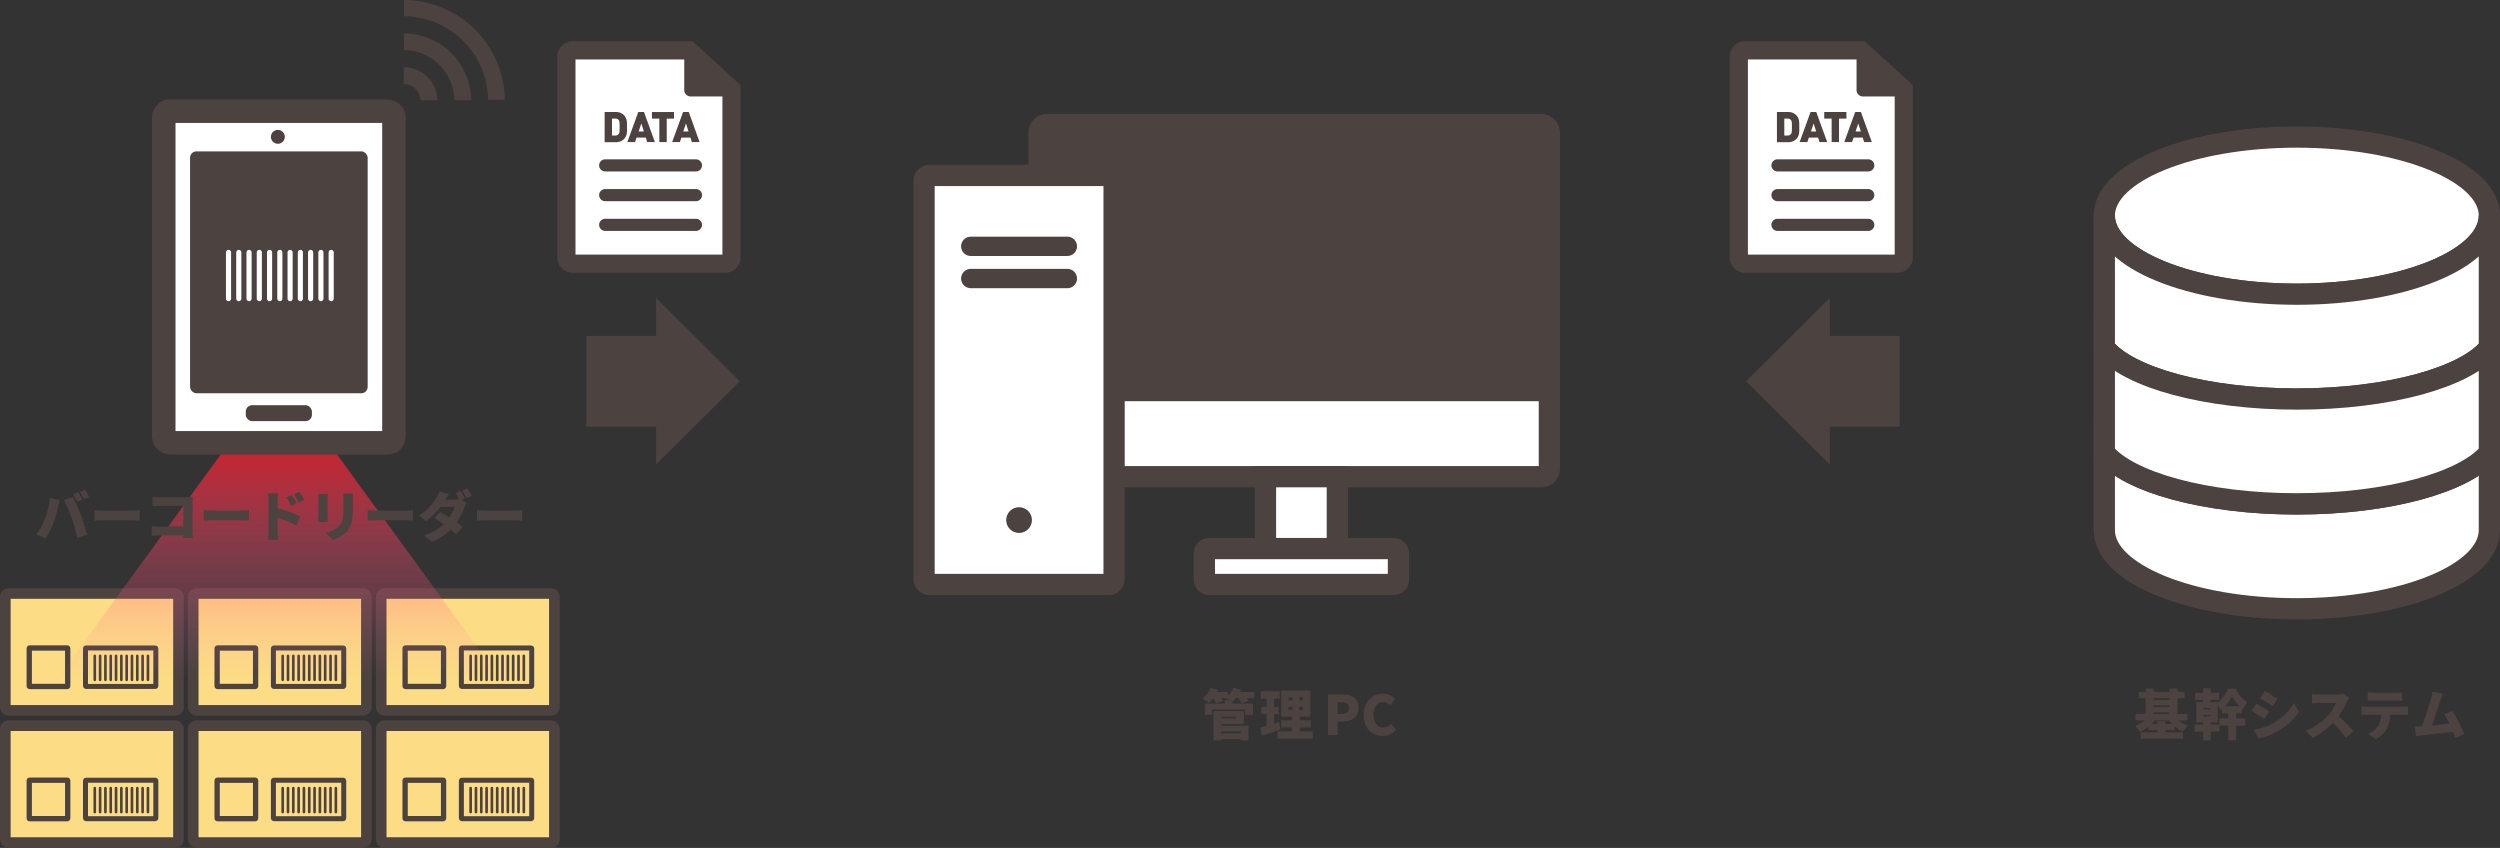 <svg xmlns="http://www.w3.org/2000/svg" xmlns:xlink="http://www.w3.org/1999/xlink" viewBox="0 0 823.43 279.29" width="823.43" height="279.29">
<rect x="0" y="0" width="823.43" height="279.29" fill="#333333" stroke="none"/>
<defs>
<linearGradient id="名称未設定グラデーション_2" x1="91.85" y1="366.5" x2="91.85" y2="265.94" gradientTransform="matrix(1, 0, 0, -1, 0, 489.35)" gradientUnits="userSpaceOnUse">
<stop offset="0" stop-color="red"/>
<stop offset="0.22" stop-color="#ff1b29" stop-opacity="0.76"/>
<stop offset="0.6" stop-color="#ff496f" stop-opacity="0.36"/>
<stop offset="0.87" stop-color="#ff669b" stop-opacity="0.1"/>
<stop offset="1" stop-color="#ff71ac" stop-opacity="0"/>
</linearGradient>
</defs>
<g id="レイヤー_2" data-name="レイヤー 2">
<g id="レイヤー_1-2" data-name="レイヤー 1">
<rect x="1.75" y="195.47" width="57.04" height="38.51" rx="1.06" style="fill:#fcdc85;stroke:#4c4240;stroke-miterlimit:10;stroke-width:3.501px"/>
<rect x="9.63" y="213.43" width="12.67" height="12.67" rx="0.12" style="fill:none;stroke:#4c4240;stroke-miterlimit:10;stroke-width:1.751px"/>
<rect x="28.16" y="213.43" width="23.17" height="12.67" rx="0.17" style="fill:none;stroke:#4c4240;stroke-miterlimit:10;stroke-width:1.645px"/>
<line x1="31.22" y1="216.03" x2="31.22" y2="223.91" style="fill:none;stroke:#4c4240;stroke-linecap:round;stroke-linejoin:round;stroke-width:0.875px"/>
<line x1="32.97" y1="216.03" x2="32.97" y2="223.91" style="fill:none;stroke:#4c4240;stroke-linecap:round;stroke-linejoin:round;stroke-width:0.875px"/>
<line x1="34.72" y1="216.03" x2="34.72" y2="223.91" style="fill:none;stroke:#4c4240;stroke-linecap:round;stroke-linejoin:round;stroke-width:0.875px"/>
<line x1="36.47" y1="216.03" x2="36.47" y2="223.91" style="fill:none;stroke:#4c4240;stroke-linecap:round;stroke-linejoin:round;stroke-width:0.875px"/>
<line x1="38.22" y1="216.03" x2="38.22" y2="223.91" style="fill:none;stroke:#4c4240;stroke-linecap:round;stroke-linejoin:round;stroke-width:0.875px"/>
<line x1="39.97" y1="216.03" x2="39.97" y2="223.91" style="fill:none;stroke:#4c4240;stroke-linecap:round;stroke-linejoin:round;stroke-width:0.875px"/>
<line x1="41.72" y1="216.03" x2="41.72" y2="223.91" style="fill:none;stroke:#4c4240;stroke-linecap:round;stroke-linejoin:round;stroke-width:0.875px"/>
<line x1="43.47" y1="216.03" x2="43.47" y2="223.91" style="fill:none;stroke:#4c4240;stroke-linecap:round;stroke-linejoin:round;stroke-width:0.875px"/>
<line x1="45.22" y1="216.03" x2="45.22" y2="223.91" style="fill:none;stroke:#4c4240;stroke-linecap:round;stroke-linejoin:round;stroke-width:0.875px"/>
<line x1="46.97" y1="216.03" x2="46.97" y2="223.91" style="fill:none;stroke:#4c4240;stroke-linecap:round;stroke-linejoin:round;stroke-width:0.875px"/>
<line x1="48.73" y1="216.03" x2="48.73" y2="223.91" style="fill:none;stroke:#4c4240;stroke-linecap:round;stroke-linejoin:round;stroke-width:0.875px"/>
<rect x="63.64" y="195.47" width="57.04" height="38.51" rx="1.06" style="fill:#fcdc85;stroke:#4c4240;stroke-miterlimit:10;stroke-width:3.501px"/>
<rect x="71.52" y="213.43" width="12.67" height="12.67" rx="0.12" style="fill:none;stroke:#4c4240;stroke-miterlimit:10;stroke-width:1.751px"/>
<rect x="90.05" y="213.43" width="23.17" height="12.67" rx="0.17" style="fill:none;stroke:#4c4240;stroke-miterlimit:10;stroke-width:1.645px"/>
<line x1="93.11" y1="216.03" x2="93.11" y2="223.91" style="fill:none;stroke:#4c4240;stroke-linecap:round;stroke-linejoin:round;stroke-width:0.875px"/>
<line x1="94.86" y1="216.03" x2="94.86" y2="223.91" style="fill:none;stroke:#4c4240;stroke-linecap:round;stroke-linejoin:round;stroke-width:0.875px"/>
<line x1="96.61" y1="216.03" x2="96.61" y2="223.91" style="fill:none;stroke:#4c4240;stroke-linecap:round;stroke-linejoin:round;stroke-width:0.875px"/>
<line x1="98.36" y1="216.03" x2="98.36" y2="223.91" style="fill:none;stroke:#4c4240;stroke-linecap:round;stroke-linejoin:round;stroke-width:0.875px"/>
<line x1="100.11" y1="216.03" x2="100.11" y2="223.91" style="fill:none;stroke:#4c4240;stroke-linecap:round;stroke-linejoin:round;stroke-width:0.875px"/>
<line x1="101.86" y1="216.03" x2="101.86" y2="223.91" style="fill:none;stroke:#4c4240;stroke-linecap:round;stroke-linejoin:round;stroke-width:0.875px"/>
<line x1="103.61" y1="216.03" x2="103.61" y2="223.91" style="fill:none;stroke:#4c4240;stroke-linecap:round;stroke-linejoin:round;stroke-width:0.875px"/>
<line x1="105.36" y1="216.03" x2="105.36" y2="223.91" style="fill:none;stroke:#4c4240;stroke-linecap:round;stroke-linejoin:round;stroke-width:0.875px"/>
<line x1="107.11" y1="216.03" x2="107.11" y2="223.91" style="fill:none;stroke:#4c4240;stroke-linecap:round;stroke-linejoin:round;stroke-width:0.875px"/>
<line x1="108.87" y1="216.03" x2="108.87" y2="223.91" style="fill:none;stroke:#4c4240;stroke-linecap:round;stroke-linejoin:round;stroke-width:0.875px"/>
<line x1="110.62" y1="216.03" x2="110.62" y2="223.91" style="fill:none;stroke:#4c4240;stroke-linecap:round;stroke-linejoin:round;stroke-width:0.875px"/>
<rect x="125.56" y="195.47" width="57.04" height="38.51" rx="1.06" style="fill:#fcdc85;stroke:#4c4240;stroke-miterlimit:10;stroke-width:3.501px"/>
<rect x="133.43" y="213.43" width="12.67" height="12.67" rx="0.12" style="fill:none;stroke:#4c4240;stroke-miterlimit:10;stroke-width:1.751px"/>
<rect x="151.96" y="213.43" width="23.17" height="12.67" rx="0.17" style="fill:none;stroke:#4c4240;stroke-miterlimit:10;stroke-width:1.645px"/>
<line x1="155.02" y1="216.03" x2="155.02" y2="223.91" style="fill:none;stroke:#4c4240;stroke-linecap:round;stroke-linejoin:round;stroke-width:0.875px"/>
<line x1="156.77" y1="216.03" x2="156.77" y2="223.91" style="fill:none;stroke:#4c4240;stroke-linecap:round;stroke-linejoin:round;stroke-width:0.875px"/>
<line x1="158.52" y1="216.03" x2="158.52" y2="223.91" style="fill:none;stroke:#4c4240;stroke-linecap:round;stroke-linejoin:round;stroke-width:0.875px"/>
<line x1="160.27" y1="216.03" x2="160.27" y2="223.91" style="fill:none;stroke:#4c4240;stroke-linecap:round;stroke-linejoin:round;stroke-width:0.875px"/>
<line x1="162.02" y1="216.03" x2="162.02" y2="223.91" style="fill:none;stroke:#4c4240;stroke-linecap:round;stroke-linejoin:round;stroke-width:0.875px"/>
<line x1="163.77" y1="216.03" x2="163.77" y2="223.91" style="fill:none;stroke:#4c4240;stroke-linecap:round;stroke-linejoin:round;stroke-width:0.875px"/>
<line x1="165.52" y1="216.03" x2="165.52" y2="223.91" style="fill:none;stroke:#4c4240;stroke-linecap:round;stroke-linejoin:round;stroke-width:0.875px"/>
<line x1="167.27" y1="216.03" x2="167.27" y2="223.91" style="fill:none;stroke:#4c4240;stroke-linecap:round;stroke-linejoin:round;stroke-width:0.875px"/>
<line x1="169.02" y1="216.03" x2="169.02" y2="223.91" style="fill:none;stroke:#4c4240;stroke-linecap:round;stroke-linejoin:round;stroke-width:0.875px"/>
<line x1="170.78" y1="216.03" x2="170.78" y2="223.91" style="fill:none;stroke:#4c4240;stroke-linecap:round;stroke-linejoin:round;stroke-width:0.875px"/>
<line x1="172.53" y1="216.03" x2="172.53" y2="223.91" style="fill:none;stroke:#4c4240;stroke-linecap:round;stroke-linejoin:round;stroke-width:0.875px"/>
<rect x="1.75" y="239.02" width="57.04" height="38.51" rx="1.06" style="fill:#fcdc85;stroke:#4c4240;stroke-miterlimit:10;stroke-width:3.501px"/>
<rect x="9.63" y="256.98" width="12.67" height="12.67" rx="0.12" style="fill:none;stroke:#4c4240;stroke-miterlimit:10;stroke-width:1.751px"/>
<rect x="28.16" y="256.98" width="23.17" height="12.67" rx="0.17" style="fill:none;stroke:#4c4240;stroke-miterlimit:10;stroke-width:1.645px"/>
<line x1="31.22" y1="259.59" x2="31.22" y2="267.47" style="fill:none;stroke:#4c4240;stroke-linecap:round;stroke-linejoin:round;stroke-width:0.875px"/>
<line x1="32.97" y1="259.59" x2="32.97" y2="267.47" style="fill:none;stroke:#4c4240;stroke-linecap:round;stroke-linejoin:round;stroke-width:0.875px"/>
<line x1="34.72" y1="259.59" x2="34.72" y2="267.47" style="fill:none;stroke:#4c4240;stroke-linecap:round;stroke-linejoin:round;stroke-width:0.875px"/>
<line x1="36.47" y1="259.59" x2="36.47" y2="267.47" style="fill:none;stroke:#4c4240;stroke-linecap:round;stroke-linejoin:round;stroke-width:0.875px"/>
<line x1="38.22" y1="259.59" x2="38.22" y2="267.47" style="fill:none;stroke:#4c4240;stroke-linecap:round;stroke-linejoin:round;stroke-width:0.875px"/>
<line x1="39.97" y1="259.59" x2="39.97" y2="267.47" style="fill:none;stroke:#4c4240;stroke-linecap:round;stroke-linejoin:round;stroke-width:0.875px"/>
<line x1="41.72" y1="259.59" x2="41.72" y2="267.47" style="fill:none;stroke:#4c4240;stroke-linecap:round;stroke-linejoin:round;stroke-width:0.875px"/>
<line x1="43.47" y1="259.59" x2="43.47" y2="267.47" style="fill:none;stroke:#4c4240;stroke-linecap:round;stroke-linejoin:round;stroke-width:0.875px"/>
<line x1="45.22" y1="259.59" x2="45.22" y2="267.47" style="fill:none;stroke:#4c4240;stroke-linecap:round;stroke-linejoin:round;stroke-width:0.875px"/>
<line x1="46.97" y1="259.59" x2="46.97" y2="267.47" style="fill:none;stroke:#4c4240;stroke-linecap:round;stroke-linejoin:round;stroke-width:0.875px"/>
<line x1="48.73" y1="259.59" x2="48.73" y2="267.47" style="fill:none;stroke:#4c4240;stroke-linecap:round;stroke-linejoin:round;stroke-width:0.875px"/>
<rect x="63.64" y="239.02" width="57.04" height="38.51" rx="1.06" style="fill:#fcdc85;stroke:#4c4240;stroke-miterlimit:10;stroke-width:3.501px"/>
<rect x="71.52" y="256.98" width="12.67" height="12.67" rx="0.12" style="fill:none;stroke:#4c4240;stroke-miterlimit:10;stroke-width:1.751px"/>
<rect x="90.05" y="256.98" width="23.17" height="12.67" rx="0.17" style="fill:none;stroke:#4c4240;stroke-miterlimit:10;stroke-width:1.645px"/>
<line x1="93.11" y1="259.59" x2="93.11" y2="267.47" style="fill:none;stroke:#4c4240;stroke-linecap:round;stroke-linejoin:round;stroke-width:0.875px"/>
<line x1="94.86" y1="259.59" x2="94.86" y2="267.47" style="fill:none;stroke:#4c4240;stroke-linecap:round;stroke-linejoin:round;stroke-width:0.875px"/>
<line x1="96.61" y1="259.59" x2="96.61" y2="267.47" style="fill:none;stroke:#4c4240;stroke-linecap:round;stroke-linejoin:round;stroke-width:0.875px"/>
<line x1="98.36" y1="259.59" x2="98.36" y2="267.47" style="fill:none;stroke:#4c4240;stroke-linecap:round;stroke-linejoin:round;stroke-width:0.875px"/>
<line x1="100.11" y1="259.59" x2="100.11" y2="267.47" style="fill:none;stroke:#4c4240;stroke-linecap:round;stroke-linejoin:round;stroke-width:0.875px"/>
<line x1="101.86" y1="259.59" x2="101.86" y2="267.47" style="fill:none;stroke:#4c4240;stroke-linecap:round;stroke-linejoin:round;stroke-width:0.875px"/>
<line x1="103.61" y1="259.59" x2="103.61" y2="267.47" style="fill:none;stroke:#4c4240;stroke-linecap:round;stroke-linejoin:round;stroke-width:0.875px"/>
<line x1="105.36" y1="259.59" x2="105.36" y2="267.47" style="fill:none;stroke:#4c4240;stroke-linecap:round;stroke-linejoin:round;stroke-width:0.875px"/>
<line x1="107.11" y1="259.59" x2="107.11" y2="267.47" style="fill:none;stroke:#4c4240;stroke-linecap:round;stroke-linejoin:round;stroke-width:0.875px"/>
<line x1="108.87" y1="259.59" x2="108.87" y2="267.47" style="fill:none;stroke:#4c4240;stroke-linecap:round;stroke-linejoin:round;stroke-width:0.875px"/>
<line x1="110.62" y1="259.59" x2="110.62" y2="267.47" style="fill:none;stroke:#4c4240;stroke-linecap:round;stroke-linejoin:round;stroke-width:0.875px"/>
<rect x="125.56" y="239.02" width="57.04" height="38.51" rx="1.06" style="fill:#fcdc85;stroke:#4c4240;stroke-miterlimit:10;stroke-width:3.501px"/>
<rect x="133.43" y="256.98" width="12.67" height="12.67" rx="0.12" style="fill:none;stroke:#4c4240;stroke-miterlimit:10;stroke-width:1.751px"/>
<rect x="151.96" y="256.98" width="23.17" height="12.67" rx="0.17" style="fill:none;stroke:#4c4240;stroke-miterlimit:10;stroke-width:1.645px"/>
<line x1="155.02" y1="259.59" x2="155.02" y2="267.47" style="fill:none;stroke:#4c4240;stroke-linecap:round;stroke-linejoin:round;stroke-width:0.875px"/>
<line x1="156.77" y1="259.59" x2="156.77" y2="267.47" style="fill:none;stroke:#4c4240;stroke-linecap:round;stroke-linejoin:round;stroke-width:0.875px"/>
<line x1="158.52" y1="259.59" x2="158.52" y2="267.47" style="fill:none;stroke:#4c4240;stroke-linecap:round;stroke-linejoin:round;stroke-width:0.875px"/>
<line x1="160.27" y1="259.59" x2="160.27" y2="267.47" style="fill:none;stroke:#4c4240;stroke-linecap:round;stroke-linejoin:round;stroke-width:0.875px"/>
<line x1="162.02" y1="259.59" x2="162.02" y2="267.47" style="fill:none;stroke:#4c4240;stroke-linecap:round;stroke-linejoin:round;stroke-width:0.875px"/>
<line x1="163.77" y1="259.59" x2="163.77" y2="267.47" style="fill:none;stroke:#4c4240;stroke-linecap:round;stroke-linejoin:round;stroke-width:0.875px"/>
<line x1="165.52" y1="259.59" x2="165.52" y2="267.47" style="fill:none;stroke:#4c4240;stroke-linecap:round;stroke-linejoin:round;stroke-width:0.875px"/>
<line x1="167.27" y1="259.59" x2="167.27" y2="267.47" style="fill:none;stroke:#4c4240;stroke-linecap:round;stroke-linejoin:round;stroke-width:0.875px"/>
<line x1="169.02" y1="259.59" x2="169.02" y2="267.47" style="fill:none;stroke:#4c4240;stroke-linecap:round;stroke-linejoin:round;stroke-width:0.875px"/>
<line x1="170.78" y1="259.59" x2="170.78" y2="267.47" style="fill:none;stroke:#4c4240;stroke-linecap:round;stroke-linejoin:round;stroke-width:0.875px"/>
<line x1="172.53" y1="259.59" x2="172.53" y2="267.47" style="fill:none;stroke:#4c4240;stroke-linecap:round;stroke-linejoin:round;stroke-width:0.875px"/>
<polygon points="91.85 123.36 18.66 223.93 165.03 223.93 91.85 123.36" style="fill:url(#名称未設定グラデーション_2)"/>
<rect x="53.93" y="36.61" width="75.83" height="109.24" rx="2.09" style="fill:#fff;stroke:#4c4240;stroke-miterlimit:10;stroke-width:7.756px"/>
<rect x="62.6" y="49.86" width="58.5" height="79.67" rx="2.09" style="fill:#4c4240"/>
<rect x="80.95" y="133.47" width="21.79" height="5.24" rx="2.09" style="fill:#4c4240"/>
<circle cx="91.52" cy="45.07" r="2.29" style="fill:#4c4240"/>
<path d="M166.31,32.89A33.39,33.39,0,0,0,133.06,0l0,5.35a27.91,27.91,0,0,1,27.71,27.54Z" style="fill:#4c4240;fill-rule:evenodd"/>
<path d="M133.06,11l0,5.51A16.75,16.75,0,0,1,149.65,33h5.57A22.28,22.28,0,0,0,133.06,11Z" style="fill:#4c4240;fill-rule:evenodd"/>
<path d="M144.12,33A11.22,11.22,0,0,0,133,22.11l0,5.56A5.65,5.65,0,0,1,138.54,33Z" style="fill:#4c4240;fill-rule:evenodd"/>
<line x1="75.27" y1="83.14" x2="75.27" y2="98.36" style="fill:none;stroke:#fff;stroke-linecap:round;stroke-linejoin:round;stroke-width:1.69px"/>
<line x1="78.65" y1="83.14" x2="78.65" y2="98.36" style="fill:none;stroke:#fff;stroke-linecap:round;stroke-linejoin:round;stroke-width:1.69px"/>
<line x1="82.03" y1="83.14" x2="82.03" y2="98.36" style="fill:none;stroke:#fff;stroke-linecap:round;stroke-linejoin:round;stroke-width:1.69px"/>
<line x1="85.41" y1="83.14" x2="85.41" y2="98.36" style="fill:none;stroke:#fff;stroke-linecap:round;stroke-linejoin:round;stroke-width:1.69px"/>
<line x1="88.79" y1="83.14" x2="88.79" y2="98.36" style="fill:none;stroke:#fff;stroke-linecap:round;stroke-linejoin:round;stroke-width:1.69px"/>
<line x1="92.17" y1="83.14" x2="92.17" y2="98.36" style="fill:none;stroke:#fff;stroke-linecap:round;stroke-linejoin:round;stroke-width:1.69px"/>
<line x1="95.55" y1="83.14" x2="95.55" y2="98.36" style="fill:none;stroke:#fff;stroke-linecap:round;stroke-linejoin:round;stroke-width:1.69px"/>
<line x1="98.93" y1="83.14" x2="98.93" y2="98.36" style="fill:none;stroke:#fff;stroke-linecap:round;stroke-linejoin:round;stroke-width:1.69px"/>
<line x1="102.31" y1="83.14" x2="102.31" y2="98.36" style="fill:none;stroke:#fff;stroke-linecap:round;stroke-linejoin:round;stroke-width:1.69px"/>
<line x1="105.7" y1="83.14" x2="105.7" y2="98.36" style="fill:none;stroke:#fff;stroke-linecap:round;stroke-linejoin:round;stroke-width:1.69px"/>
<line x1="109.08" y1="83.14" x2="109.08" y2="98.36" style="fill:none;stroke:#fff;stroke-linecap:round;stroke-linejoin:round;stroke-width:1.69px"/>
<path d="M627.06,29.34V84.76A2.09,2.09,0,0,1,625,86.85h-50.2a2.09,2.09,0,0,1-2.09-2.09V18.67a2.08,2.08,0,0,1,2.09-2.09H613Z" style="fill:#fff;stroke:#4c4240;stroke-miterlimit:10;stroke-width:6px"/>
<polygon points="615 28.27 615 24.14 619.35 28.27 615 28.27" style="fill:#fff"/>
<path d="M611.5,16V29.68a2.09,2.09,0,0,0,2.09,2.09h14.54L611.5,16Z" style="fill:#4c4240"/>
<rect x="342.23" y="41" width="168.09" height="116.01" rx="2.63" style="fill:#fff;stroke:#4c4240;stroke-miterlimit:10;stroke-width:7px"/>
<path d="M344.56,41H508a2.33,2.33,0,0,1,2.33,2.33v88.82a0,0,0,0,1,0,0H342.23a0,0,0,0,1,0,0V43.33A2.33,2.33,0,0,1,344.56,41Z" style="fill:#4c4240"/>
<rect x="416.81" y="157.01" width="23.67" height="27.23" style="fill:#fff;stroke:#4c4240;stroke-miterlimit:10;stroke-width:7px"/>
<rect x="396.69" y="180.68" width="63.92" height="11.84" rx="1.52" style="fill:#fff;stroke:#4c4240;stroke-miterlimit:10;stroke-width:7px"/>
<rect x="304.36" y="57.79" width="62.59" height="134.73" rx="1.73" style="fill:#fff;stroke:#4c4240;stroke-miterlimit:10;stroke-width:7px"/>
<line x1="319.74" y1="81.13" x2="351.56" y2="81.13" style="fill:none;stroke:#4c4240;stroke-linecap:round;stroke-linejoin:round;stroke-width:6.365px"/>
<line x1="319.74" y1="91.74" x2="351.56" y2="91.74" style="fill:none;stroke:#4c4240;stroke-linecap:round;stroke-linejoin:round;stroke-width:6.365px"/>
<circle cx="335.65" cy="171.3" r="4.24" style="fill:#4c4240"/>
<ellipse cx="756.52" cy="71.03" rx="63.42" ry="25.89" style="fill:#fff;stroke:#4c4240;stroke-miterlimit:10;stroke-width:7px"/>
<path d="M756.52,131.43c30.07,0,55.42-7.11,63.41-16.85V71c0,14.3-28.39,25.89-63.41,25.89S693.1,85.33,693.1,71v43.55C701.09,124.32,726.45,131.43,756.52,131.43Z" style="fill:#fff;stroke:#4c4240;stroke-miterlimit:10;stroke-width:7px"/>
<path d="M756.52,166c-30.07,0-55.43-7.12-63.42-16.85v25.48c0,14.3,28.39,25.89,63.42,25.89s63.41-11.59,63.41-25.89V149.1C811.94,158.83,786.59,166,756.52,166Z" style="fill:#fff;stroke:#4c4240;stroke-miterlimit:10;stroke-width:7px"/>
<path d="M756.52,131.43c-30.07,0-55.43-7.11-63.42-16.85V149.1c8,9.73,33.35,16.85,63.42,16.85s55.42-7.12,63.41-16.85V114.58C811.94,124.32,786.59,131.43,756.52,131.43Z" style="fill:#fff;stroke:#4c4240;stroke-miterlimit:10;stroke-width:7px"/>
<polygon points="602.71 110.63 602.71 98.13 575.09 125.57 602.71 153 602.71 140.5 625.71 140.5 625.71 110.63 602.71 110.63" style="fill:#4c4240"/>
<polygon points="216.09 140.5 216.09 153 243.71 125.57 216.09 98.13 216.09 110.63 193.09 110.63 193.09 140.5 216.09 140.5" style="fill:#4c4240"/>
<line x1="585.45" y1="74.06" x2="615.35" y2="74.06" style="fill:none;stroke:#4c4240;stroke-linecap:round;stroke-linejoin:round;stroke-width:4px"/>
<line x1="585.45" y1="54.47" x2="615.35" y2="54.47" style="fill:none;stroke:#4c4240;stroke-linecap:round;stroke-linejoin:round;stroke-width:4px"/>
<line x1="585.45" y1="64.27" x2="615.35" y2="64.27" style="fill:none;stroke:#4c4240;stroke-linecap:round;stroke-linejoin:round;stroke-width:4px"/>
<path d="M592.63,41.85v.81a10.43,10.43,0,0,1-.06,1.22,3.67,3.67,0,0,1-.29,1,3.28,3.28,0,0,1-.68.95,3.58,3.58,0,0,1-2.66,1h-3.67V36.9h3.67a3.62,3.62,0,0,1,2.66,1,3.42,3.42,0,0,1,.68,1,3.67,3.67,0,0,1,.29,1,10.43,10.43,0,0,1,.06,1.22Zm-2.43,0c0-.81,0-1.35-.05-1.61a1.26,1.26,0,0,0-1.38-1.17H587.7v5.56h1.07a1.31,1.31,0,0,0,1.17-.55,1.2,1.2,0,0,0,.16-.35,3.06,3.06,0,0,0,.07-.6C590.19,42.85,590.2,42.43,590.2,41.85Z" style="fill:#4c4240"/>
<path d="M601.83,46.8h-2.54l-.46-1.47h-3.05l-.48,1.47h-2.55l3.6-9.9h1.88Zm-3.64-3.5-.83-2.64-.89,2.64Z" style="fill:#4c4240"/>
<path d="M608.16,39.07h-2.44V46.8h-2.43V39.07h-2.44V36.9h7.31Z" style="fill:#4c4240"/>
<path d="M616.54,46.8H614l-.46-1.47h-3L610,46.8h-2.55l3.6-9.9h1.88Zm-3.64-3.5-.84-2.64-.89,2.64Z" style="fill:#4c4240"/>
<path d="M240.94,29.34V84.76a2.09,2.09,0,0,1-2.09,2.09h-50.2a2.1,2.1,0,0,1-2.1-2.09V18.67a2.09,2.09,0,0,1,2.1-2.09h38.27Z" style="fill:#fff;stroke:#4c4240;stroke-miterlimit:10;stroke-width:6px"/>
<polygon points="228.87 28.27 228.87 24.14 233.23 28.27 228.87 28.27" style="fill:#fff"/>
<path d="M225.37,16V29.68a2.1,2.1,0,0,0,2.1,2.09H242L225.37,16Z" style="fill:#4c4240"/>
<line x1="199.33" y1="74.06" x2="229.23" y2="74.06" style="fill:none;stroke:#4c4240;stroke-linecap:round;stroke-linejoin:round;stroke-width:4px"/>
<line x1="199.33" y1="54.47" x2="229.23" y2="54.47" style="fill:none;stroke:#4c4240;stroke-linecap:round;stroke-linejoin:round;stroke-width:4px"/>
<line x1="199.33" y1="64.27" x2="229.23" y2="64.27" style="fill:none;stroke:#4c4240;stroke-linecap:round;stroke-linejoin:round;stroke-width:4px"/>
<path d="M206.51,41.85v.81a10.43,10.43,0,0,1-.06,1.22,3.67,3.67,0,0,1-.29,1,3.28,3.28,0,0,1-.68.95,3.59,3.59,0,0,1-2.67,1h-3.66V36.9h3.66a3.63,3.63,0,0,1,2.67,1,3.42,3.42,0,0,1,.68,1,3.67,3.67,0,0,1,.29,1,10.43,10.43,0,0,1,.06,1.22Zm-2.43,0c0-.81,0-1.35-.05-1.61a1.26,1.26,0,0,0-1.38-1.17h-1.07v5.56h1.07a1.31,1.31,0,0,0,1.17-.55,1.2,1.2,0,0,0,.16-.35,3.06,3.06,0,0,0,.07-.6C204.07,42.85,204.08,42.43,204.08,41.85Z" style="fill:#4c4240"/>
<path d="M215.71,46.8h-2.54l-.46-1.47h-3.05l-.48,1.47h-2.55l3.6-9.9h1.88Zm-3.64-3.5-.83-2.64-.89,2.64Z" style="fill:#4c4240"/>
<path d="M222,39.07H219.6V46.8h-2.43V39.07h-2.44V36.9H222Z" style="fill:#4c4240"/>
<path d="M230.42,46.8h-2.54l-.46-1.47h-3l-.48,1.47h-2.55l3.6-9.9h1.88Zm-3.64-3.5-.84-2.64-.89,2.64Z" style="fill:#4c4240"/>
<path d="M713.21,240.46v.74H719v2.12H705.09V241.2h5.45v-.74h-2.92v-1.08a11.2,11.2,0,0,1-2.77,1.71,10.77,10.77,0,0,0-1.65-2,10.85,10.85,0,0,0,3.29-1.84h-3.13v-2.12h3.36V230h-2.34v-2.09h2.34v-1.15h2.63v1.15h5.17v-1.13h2.68v1.13h2.34V230H717.2v5.17h3.26v2.12h-2.93a11.75,11.75,0,0,0,3.11,1.7,10,10,0,0,0-1.71,2,11.16,11.16,0,0,1-2.7-1.78v1.28Zm-2.67-2v-.91h2.67v.91h2.23a13.87,13.87,0,0,1-1-1.17h-4.79a10,10,0,0,1-1,1.17ZM709.35,230v.54h5.17V230Zm0,2.86h5.17v-.54h-5.17Zm0,2.31h5.17v-.52h-5.17Z" style="fill:#4c4240"/>
<path d="M736.52,236.59h3V239h-3v4.83h-2.6V239H731v-2.39h2.88V235h-2V233.6l-.43.34a10.89,10.89,0,0,0-1-1.84v5.84h-2.33v.75H731V241h-2.87v2.81h-2.54V241h-2.79v-2.33h2.79v-.75h-2.17v-6.66h2.17v-.76H723v-2.27h2.61v-1.53h2.54v1.53h2.72v2.27h-2.72v.76h2.33v.21a13,13,0,0,0,3.43-4.68h2.36a12.39,12.39,0,0,0,3.91,4.5,13.62,13.62,0,0,0-1.4,2.4l-.33-.26V235h-1.94Zm-8.43-3.37h-2.36v.47h2.36Zm0,2.77v-.48h-2.36V236Zm9.45-3.4a16.22,16.22,0,0,1-2.35-3.26,15.38,15.38,0,0,1-2.26,3.26Z" style="fill:#4c4240"/>
<path d="M747.39,234.35l-1.61,2.45c-1.09-.75-2.91-1.94-4.19-2.63l1.58-2.41C744.47,232.45,746.38,233.65,747.39,234.35Zm1.08,4a18.41,18.41,0,0,0,7.11-6.84l1.67,3a21.62,21.62,0,0,1-13.32,8.71l-1.64-2.88A19.52,19.52,0,0,0,748.47,238.37Zm1.73-8.16-1.62,2.42c-1.08-.72-2.92-1.89-4.18-2.6l1.58-2.41C747.24,228.3,749.17,229.51,750.2,230.21Z" style="fill:#4c4240"/>
<path d="M773,231.13a28.4,28.4,0,0,1-2.72,4.75,47.82,47.82,0,0,1,4.9,5l-2.51,2.18a35.75,35.75,0,0,0-4.3-4.94,24.09,24.09,0,0,1-6.61,4.92l-2.27-2.36a20.06,20.06,0,0,0,7.37-5.06,13.24,13.24,0,0,0,2.52-4.07h-5.6c-.81,0-1.8.11-2.31.15v-3.1a21.45,21.45,0,0,0,2.31.14h6a7.38,7.38,0,0,0,2.16-.27l1.79,1.32A9.11,9.11,0,0,0,773,231.13Z" style="fill:#4c4240"/>
<path d="M779.59,232.81h11.79a13.08,13.08,0,0,0,1.78-.13v2.83c-.48,0-1.24-.06-1.78-.06h-4a11.59,11.59,0,0,1-1.19,4.45,8.56,8.56,0,0,1-3.65,3.57L780,241.63a6.63,6.63,0,0,0,4.34-6.18h-4.7c-.52,0-1.32,0-1.82.08v-2.85A15.91,15.91,0,0,0,779.59,232.81Zm2.34-4.63h7.2a16.32,16.32,0,0,0,2.09-.15v2.8c-.67,0-1.4-.08-2.09-.08h-7.2c-.63,0-1.5,0-2.09.08V228A16.32,16.32,0,0,0,781.93,228.18Z" style="fill:#4c4240"/>
<path d="M803.82,230.65c-.61,1.78-1.93,5.88-2.79,8.28,1.92-.18,4.07-.43,5.72-.63a19.26,19.26,0,0,0-1.71-3l2.74-1.12a56.24,56.24,0,0,1,3.92,7.58l-3,1.31c-.21-.59-.48-1.28-.79-2-3,.36-8.14.89-10.32,1.12l-1.8.23-.5-3.18c.65,0,1.53,0,2.14,0a1.23,1.23,0,0,0,.27,0c1-2.7,2.45-7.22,3-9.14a15.36,15.36,0,0,0,.47-2.27l3.45.7C804.39,229,804.11,229.82,803.82,230.65Z" style="fill:#4c4240"/>
<path d="M413.1,229.94h-2.47a8.93,8.93,0,0,1,.65,1.05l-2.43.65a11.55,11.55,0,0,0-1-1.7H407a11.21,11.21,0,0,1-1.13,1.21l0,0v.6h6.86v3.7h-2.56v-1.78H399.27v1.78h-2.45v-3.7h6.54v-1.16h1.58a13.59,13.59,0,0,0-1.29-.63h-1.43a5.74,5.74,0,0,1,.52,1l-2.34.67a9.3,9.3,0,0,0-.81-1.68h0a15.91,15.91,0,0,1-1.41,1.62,16.2,16.2,0,0,0-2.12-1.4,9.5,9.5,0,0,0,2.7-3.62l2.43.67-.34.7h3.58v1.33a8.24,8.24,0,0,0,1.8-2.7l2.48.61c-.1.25-.23.51-.36.76h4.76Zm-10.88,9.11h9v4.81h-2.61v-.43h-6.43v.43h-2.48v-9.65h10v4.27h-7.55Zm0-3v.59h4.94v-.59Zm0,4.88v.61h6.43v-.61Z" style="fill:#4c4240"/>
<path d="M421.74,240.3c-2,.7-4.27,1.42-6.07,2l-.58-2.67c.6-.14,1.3-.34,2.07-.56v-3.85h-1.69v-2.4h1.69v-2.75h-1.85v-2.41h6.17v2.41h-1.83v2.75h1.51v2.4h-1.51v3.11l1.63-.52Zm10.65.61v2.36H420.8v-2.36h4.7v-1.3H422v-2.34h3.51v-1.22H422v-8.61h9.6v8.61h-3.46v1.22h3.62v2.34h-3.62v1.3Zm-8-10.19h1.35v-1.08H424.4Zm0,3.13h1.35v-1.1H424.4Zm4.75-4.21h-1.22v1.08h1.22Zm0,3.11h-1.22v1.1h1.22Z" style="fill:#4c4240"/>
<path d="M437.38,228.7h4.71c2.94,0,5.37,1.06,5.37,4.38s-2.45,4.59-5.3,4.59H440.6v4.44h-3.22Zm4.62,6.43c1.57,0,2.33-.74,2.33-2s-.87-1.82-2.42-1.82H440.6v3.87Z" style="fill:#4c4240"/>
<path d="M449.13,235.49c0-4.47,3-7,6.39-7a5.73,5.73,0,0,1,4.07,1.74l-1.67,2.06a3.39,3.39,0,0,0-2.35-1.05c-1.72,0-3.15,1.55-3.15,4.16s1.23,4.21,3.12,4.21a3.47,3.47,0,0,0,2.56-1.22l1.69,2a5.6,5.6,0,0,1-4.38,2C452,242.37,449.13,240,449.13,235.49Z" style="fill:#4c4240"/>
<path d="M16.44,164l3.19.67c-.16.57-.41,1.66-.49,2.07a44.14,44.14,0,0,1-1.47,5.29A24.85,24.85,0,0,1,15,177.33L11.94,176A21.63,21.63,0,0,0,14.77,171,25.66,25.66,0,0,0,16.44,164Zm4.61.69,2.92-.94c.77,1.44,2.05,4.38,2.68,6s1.55,4.49,2.05,6.36l-3.25,1.06a58.43,58.43,0,0,0-1.79-6.44A47.89,47.89,0,0,0,21.05,164.73Zm6.11-.13-1.71.72a25.55,25.55,0,0,0-1.39-2.5l1.69-.69C26.2,162.8,26.83,164,27.16,164.6Zm2.23-.88-1.69.72A20,20,0,0,0,26.27,162l1.7-.68A28.21,28.21,0,0,1,29.39,163.72Z" style="fill:#4c4240"/>
<path d="M34.23,168.17h9.56c.81,0,1.69-.09,2.21-.13v3.44c-.47,0-1.47-.11-2.21-.11H34.23c-1,0-2.38,0-3.12.11V168C31.83,168.09,33.34,168.17,34.23,168.17Z" style="fill:#4c4240"/>
<path d="M52.6,163.77h9.19c.57,0,1.44,0,1.71-.05,0,.43-.06,1.22-.06,1.82v9.34c0,.61,0,1.64.09,2.34H60.36c0-.3,0-.61,0-.9h-7.9c-.69,0-1.82.06-2.47.13v-3.12c.7.06,1.53.11,2.38.11h8V166.6H52.6c-.81,0-1.81,0-2.37.07v-3C51,163.72,52,163.77,52.6,163.77Z" style="fill:#4c4240"/>
<path d="M70.23,168.17h9.56c.81,0,1.69-.09,2.21-.13v3.44c-.47,0-1.47-.11-2.21-.11H70.23c-1,0-2.38,0-3.12.11V168C67.83,168.09,69.34,168.17,70.23,168.17Z" style="fill:#4c4240"/>
<path d="M88.44,164.87a12.89,12.89,0,0,0-.21-2.34h3.4a21.91,21.91,0,0,0-.18,2.34v2.47a59.45,59.45,0,0,1,7.44,2.72l-1.25,3a56.54,56.54,0,0,0-6.19-2.58v4.63c0,.49.11,1.91.2,2.72H88.23a21.16,21.16,0,0,0,.21-2.72Zm9.29.9-1.85.81a14.55,14.55,0,0,0-1.59-2.79l1.8-.76A26.42,26.42,0,0,1,97.73,165.77Zm2.52-1.12-1.8.89a15.46,15.46,0,0,0-1.67-2.7l1.78-.83A21.3,21.3,0,0,1,100.25,164.65Z" style="fill:#4c4240"/>
<path d="M107.88,164.11v6.13c0,.45,0,1.2.07,1.67h-3.16c0-.36.09-1.13.09-1.69v-6.11a12.52,12.52,0,0,0-.08-1.42H108C107.92,163.14,107.88,163.47,107.88,164.11Zm8.34.36v3.93c0,3.62-.85,5.42-2.22,6.86a11.11,11.11,0,0,1-4.41,2.59l-2.28-2.41a8.16,8.16,0,0,0,4.35-2.2c1.21-1.28,1.46-2.55,1.46-5v-3.73a14.65,14.65,0,0,0-.12-1.94h3.29C116.26,163.07,116.22,163.68,116.22,164.47Z" style="fill:#4c4240"/>
<path d="M124.23,168.17h9.56c.81,0,1.69-.09,2.21-.13v3.44c-.47,0-1.47-.11-2.21-.11h-9.56c-1,0-2.38,0-3.12.11V168C121.83,168.09,123.34,168.17,124.23,168.17Z" style="fill:#4c4240"/>
<path d="M153.14,164.2l-1.06.45,1.6,1a8.06,8.06,0,0,0-.7,1.47,21.25,21.25,0,0,1-2.58,4.93c.78.56,1.48,1.09,2,1.48L150.29,176c-.47-.44-1.11-1-1.85-1.59a17,17,0,0,1-6.2,4.09l-2.53-2.2a15.06,15.06,0,0,0,6.37-3.69c-1.08-.79-2.14-1.53-3-2l1.94-2c.83.49,1.87,1.13,2.92,1.82A12.37,12.37,0,0,0,149.7,167h-4.63a22.42,22.42,0,0,1-4.73,4.61L138,169.77a17,17,0,0,0,5.7-5.82,9.17,9.17,0,0,0,1-2.14l3.15,1c-.4.56-.81,1.26-1.08,1.73h3a7.48,7.48,0,0,0,1.44-.14,17.13,17.13,0,0,0-1.1-2l1.69-.68C152.18,162.4,152.81,163.57,153.14,164.2Zm2.23-.88-1.69.72a20.35,20.35,0,0,0-1.42-2.48l1.69-.69A27.16,27.16,0,0,1,155.37,163.32Z" style="fill:#4c4240"/>
<path d="M160.23,168.17h9.56c.81,0,1.69-.09,2.21-.13v3.44c-.47,0-1.47-.11-2.21-.11h-9.56c-1,0-2.38,0-3.12.11V168C157.83,168.09,159.34,168.17,160.23,168.17Z" style="fill:#4c4240"/>
</g>
</g>
</svg>